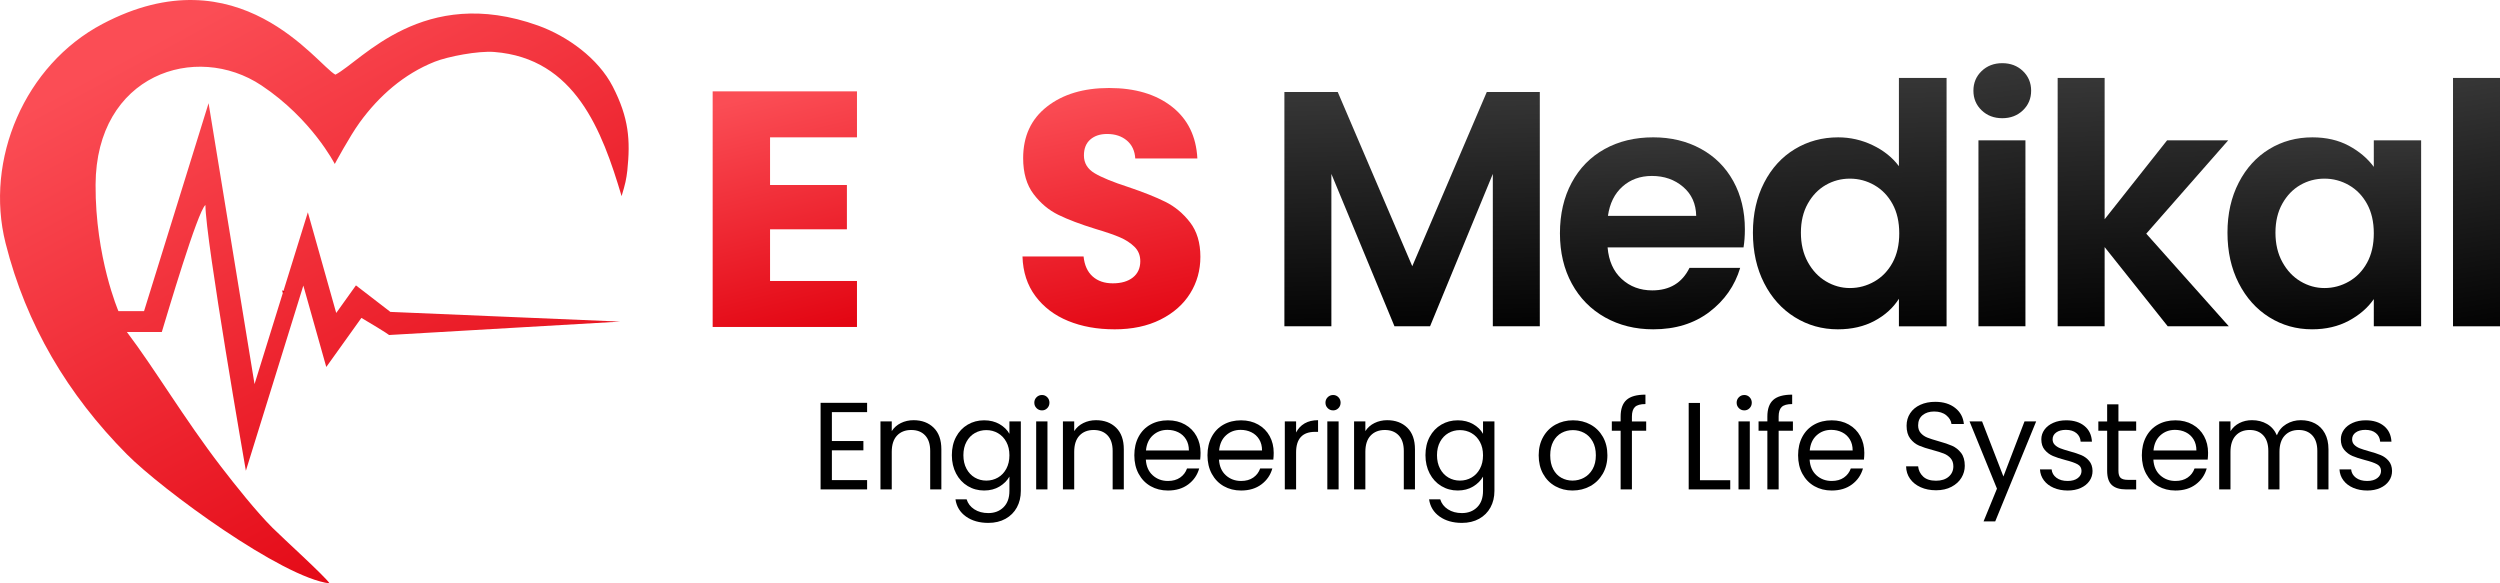 <svg xmlns="http://www.w3.org/2000/svg" xmlns:xlink="http://www.w3.org/1999/xlink" xmlns:xodm="http://www.corel.com/coreldraw/odm/2003" xml:space="preserve" width="128.092mm" height="29.892mm" style="shape-rendering:geometricPrecision; text-rendering:geometricPrecision; image-rendering:optimizeQuality; fill-rule:evenodd; clip-rule:evenodd" viewBox="0 0 2381.4 555.72"> <defs> <style type="text/css"> .fil1 {fill:#E30613} .fil4 {fill:black;fill-rule:nonzero} .fil0 {fill:url(#id0)} .fil2 {fill:url(#id1);fill-rule:nonzero} .fil3 {fill:url(#id2);fill-rule:nonzero} </style> <linearGradient id="id0" gradientUnits="userSpaceOnUse" x1="434.52" y1="526.44" x2="164.3" y2="29.29"> <stop offset="0" style="stop-opacity:1; stop-color:#E30613"></stop> <stop offset="1" style="stop-opacity:1; stop-color:#FB4D55"></stop> </linearGradient> <linearGradient id="id1" gradientUnits="objectBoundingBox" xlink:href="#id0" x1="57.665%" y1="103.455%" x2="42.335%" y2="0%"> </linearGradient> <linearGradient id="id2" gradientUnits="objectBoundingBox" x1="51.494%" y1="106.32%" x2="48.506%" y2="0%"> <stop offset="0" style="stop-opacity:1; stop-color:black"></stop> <stop offset="1" style="stop-opacity:1; stop-color:#363636"></stop> </linearGradient> </defs> <g id="Katman_x0020_1">  <g id="_2235649998144"> <path class="fil0" d="M313.98 555.72c-4.57,-6.9 -44.79,-43.36 -54.37,-52.93 -15.48,-15.45 -35.54,-40.69 -49.05,-58.25 -34.77,-45.21 -63.5,-93.79 -89.68,-128.27l33.24 0c4.86,-15.91 34.3,-115.78 41.57,-120.97 -0.06,32.11 38.52,253.12 38.52,253.12 0.01,-0.01 54.74,-176.4 54.74,-176.4l21.85 77.55c0,0 33.47,-46.77 33.47,-46.77 26.48,15.67 26.27,16.31 26.27,16.31l220.27 -12.78 -218.94 -9.23 -32.81 -25.27 -18.79 26.28 -27.01 -95.89c0,0 -50.79,163.66 -50.79,163.66 0,0 -43.78,-267.59 -43.78,-267.59 0,0 -61.48,198.1 -61.48,198.1l-24.38 0c0,0 -22.08,-51.11 -21.78,-120.44 0.46,-105.14 95.63,-136.16 158.05,-94.58 48.01,31.98 69.8,74.82 69.8,74.82 0,0 14.11,-26.3 23.73,-39.55 18.34,-25.25 42.13,-46.2 71.46,-57.85 12.51,-4.97 41.28,-10.51 56.68,-9.3 77.14,6.03 102.82,75.05 121.34,137.33 3.63,-11.96 4.42,-15.82 5.45,-24.33 3,-28.95 1.55,-50.07 -13.87,-80.06 -13.78,-26.8 -43.1,-48.03 -71.2,-58.11 -109.22,-39.17 -167.82,33.61 -192.99,46.79 -17.44,-9.24 -91.64,-117.14 -221.98,-48.26 -73.95,39.08 -112.28,129.07 -92.21,208.76 19.58,77.75 59.27,144.35 115.41,200.98 33.86,34.16 148.21,117.7 193.27,123.12z"></path> <polygon class="fil1" points="268.71,276.6 269.41,279.12 271.44,277.53 "></polygon> <polygon class="fil2" points="733.52,130.82 733.52,176.22 806.73,176.22 806.73,218.42 733.52,218.42 733.52,267.65 816.32,267.65 816.32,311.45 678.85,311.45 678.85,87.02 816.32,87.02 816.32,130.82 "></polygon> <polygon id="_1" class="fil2" points="894.51,269.25 966.13,269.25 966.13,311.45 839.84,311.45 839.84,87.02 894.51,87.02 "></polygon> <path id="_2" class="fil2" d="M1061.58 313.69c-16.41,0 -31.12,-2.66 -44.12,-7.99 -13,-5.33 -23.39,-13.21 -31.17,-23.66 -7.78,-10.44 -11.88,-23.02 -12.31,-37.73l58.19 0c0.85,8.31 3.73,14.65 8.63,19.02 4.9,4.37 11.3,6.55 19.18,6.55 8.1,0 14.49,-1.86 19.18,-5.59 4.69,-3.73 7.03,-8.9 7.03,-15.51 0,-5.54 -1.86,-10.12 -5.59,-13.75 -3.73,-3.62 -8.31,-6.61 -13.75,-8.95 -5.43,-2.35 -13.16,-5.01 -23.18,-7.99 -14.49,-4.47 -26.32,-8.95 -35.49,-13.43 -9.17,-4.48 -17.05,-11.08 -23.66,-19.82 -6.61,-8.74 -9.91,-20.14 -9.91,-34.21 0,-20.89 7.57,-37.25 22.7,-49.08 15.13,-11.83 34.85,-17.74 59.15,-17.74 24.72,0 44.65,5.91 59.79,17.74 15.13,11.83 23.23,28.29 24.3,49.4l-59.15 0c-0.43,-7.25 -3.09,-12.95 -7.99,-17.1 -4.9,-4.16 -11.19,-6.24 -18.86,-6.24 -6.61,0 -11.94,1.76 -15.99,5.28 -4.05,3.52 -6.07,8.58 -6.07,15.19 0,7.25 3.41,12.89 10.23,16.95 6.82,4.05 17.48,8.42 31.97,13.11 14.49,4.9 26.27,9.59 35.33,14.07 9.06,4.47 16.89,10.98 23.5,19.5 6.61,8.53 9.91,19.5 9.91,32.93 0,12.79 -3.25,24.4 -9.75,34.85 -6.5,10.44 -15.93,18.76 -28.29,24.94 -12.36,6.18 -26.96,9.27 -43.8,9.27z"></path> <polygon class="fil3" points="1466.76,87.66 1466.76,310.81 1422,310.81 1422,165.67 1362.21,310.81 1328.32,310.81 1268.22,165.67 1268.22,310.81 1223.46,310.81 1223.46,87.66 1274.29,87.66 1345.27,253.59 1416.24,87.66 "></polygon> <path id="_1_0" class="fil3" d="M1662.09 218.42c0,6.39 -0.43,12.15 -1.28,17.26l-129.48 0c1.07,12.79 5.54,22.81 13.43,30.05 7.89,7.25 17.58,10.87 29.09,10.87 16.62,0 28.45,-7.14 35.49,-21.42l48.28 0c-5.11,17.05 -14.92,31.06 -29.41,42.04 -14.49,10.98 -32.29,16.47 -53.39,16.47 -17.05,0 -32.35,-3.78 -45.88,-11.35 -13.53,-7.57 -24.08,-18.28 -31.65,-32.13 -7.57,-13.85 -11.35,-29.84 -11.35,-47.96 0,-18.33 3.73,-34.42 11.19,-48.28 7.46,-13.85 17.9,-24.51 31.33,-31.97 13.43,-7.46 28.88,-11.19 46.36,-11.19 16.84,0 31.92,3.62 45.24,10.87 13.32,7.25 23.66,17.53 31.01,30.85 7.35,13.32 11.03,28.61 11.03,45.88zm-46.36 -12.79c-0.21,-11.51 -4.37,-20.73 -12.47,-27.65 -8.1,-6.93 -18.01,-10.39 -29.73,-10.39 -11.08,0 -20.41,3.36 -27.97,10.07 -7.57,6.71 -12.2,16.04 -13.91,27.97l84.08 0z"></path> <path id="_2_1" class="fil3" d="M1669.76 221.62c0,-17.9 3.57,-33.78 10.71,-47.64 7.14,-13.85 16.89,-24.51 29.25,-31.97 12.36,-7.46 26.11,-11.19 41.24,-11.19 11.51,0 22.49,2.5 32.93,7.51 10.44,5.01 18.76,11.67 24.94,19.98l0 -84.08 45.4 0 0 236.59 -45.4 0 0 -26.22c-5.54,8.74 -13.32,15.77 -23.34,21.1 -10.02,5.33 -21.63,7.99 -34.85,7.99 -14.92,0 -28.56,-3.84 -40.92,-11.51 -12.36,-7.67 -22.11,-18.49 -29.25,-32.45 -7.14,-13.96 -10.71,-30 -10.71,-48.12zm139.39 0.64c0,-10.87 -2.13,-20.19 -6.4,-27.97 -4.26,-7.78 -10.02,-13.75 -17.26,-17.9 -7.25,-4.16 -15.03,-6.23 -23.34,-6.23 -8.31,0 -15.98,2.02 -23.02,6.07 -7.03,4.05 -12.74,9.96 -17.1,17.74 -4.37,7.78 -6.56,17 -6.56,27.65 0,10.66 2.18,19.98 6.56,27.97 4.37,7.99 10.12,14.12 17.26,18.38 7.14,4.26 14.76,6.4 22.86,6.4 8.31,0 16.09,-2.08 23.34,-6.24 7.25,-4.16 13,-10.12 17.26,-17.9 4.26,-7.78 6.4,-17.1 6.4,-27.97z"></path> <path id="_3" class="fil3" d="M1907.29 112.59c-7.88,0 -14.44,-2.5 -19.66,-7.51 -5.22,-5.01 -7.83,-11.24 -7.83,-18.7 0,-7.46 2.61,-13.69 7.83,-18.7 5.22,-5.01 11.78,-7.51 19.66,-7.51 7.89,0 14.44,2.5 19.66,7.51 5.22,5.01 7.83,11.24 7.83,18.7 0,7.46 -2.61,13.69 -7.83,18.7 -5.22,5.01 -11.78,7.51 -19.66,7.51zm22.06 21.1l0 177.12 -44.76 0 0 -177.12 44.76 0z"></path> <polygon id="_4" class="fil3" points="2064.9,310.81 2004.79,235.36 2004.79,310.81 1960.04,310.81 1960.04,74.23 2004.79,74.23 2004.79,208.83 2064.26,133.7 2122.45,133.7 2044.44,222.57 2123.09,310.81 "></polygon> <path id="_5" class="fil3" d="M2121.8 221.62c0,-17.9 3.57,-33.78 10.71,-47.64 7.14,-13.85 16.84,-24.51 29.09,-31.97 12.26,-7.46 25.95,-11.19 41.08,-11.19 13.21,0 24.78,2.66 34.69,7.99 9.91,5.33 17.85,12.04 23.82,20.14l0 -25.26 45.08 0 0 177.12 -45.08 0 0 -25.9c-5.76,8.31 -13.69,15.19 -23.82,20.62 -10.12,5.43 -21.79,8.15 -35.01,8.15 -14.92,0 -28.51,-3.84 -40.76,-11.51 -12.26,-7.67 -21.95,-18.49 -29.09,-32.45 -7.14,-13.96 -10.71,-30 -10.71,-48.12zm139.39 0.64c0,-10.87 -2.13,-20.19 -6.4,-27.97 -4.26,-7.78 -10.02,-13.75 -17.26,-17.9 -7.25,-4.16 -15.03,-6.23 -23.34,-6.23 -8.31,0 -15.98,2.02 -23.02,6.07 -7.03,4.05 -12.74,9.96 -17.1,17.74 -4.37,7.78 -6.56,17 -6.56,27.65 0,10.66 2.18,19.98 6.56,27.97 4.37,7.99 10.12,14.12 17.26,18.38 7.14,4.26 14.76,6.4 22.86,6.4 8.31,0 16.09,-2.08 23.34,-6.24 7.25,-4.16 13,-10.12 17.26,-17.9 4.26,-7.78 6.4,-17.1 6.4,-27.97z"></path> <polygon id="_6" class="fil3" points="2381.4,74.23 2381.4,310.81 2336.64,310.81 2336.64,74.23 "></polygon> <polygon class="fil4" points="792.42,392.57 792.42,420.1 822.43,420.1 822.43,428.96 792.42,428.96 792.42,457.32 825.97,457.32 825.97,466.18 781.66,466.18 781.66,383.71 825.97,383.71 825.97,392.57 "></polygon> <path id="_1_2" class="fil4" d="M870.24 400.25c7.88,0 14.26,2.38 19.14,7.15 4.88,4.77 7.32,11.64 7.32,20.62l0 38.16 -10.63 0 0 -36.63c0,-6.46 -1.61,-11.4 -4.84,-14.83 -3.23,-3.43 -7.64,-5.14 -13.23,-5.14 -5.67,0 -10.18,1.77 -13.53,5.32 -3.35,3.55 -5.02,8.7 -5.02,15.48l0 35.8 -10.75 0 0 -64.75 10.75 0 0 9.22c2.13,-3.31 5.02,-5.87 8.68,-7.68 3.66,-1.81 7.7,-2.72 12.11,-2.72z"></path> <path id="_2_3" class="fil4" d="M937.43 400.36c5.59,0 10.49,1.22 14.71,3.66 4.21,2.44 7.35,5.51 9.39,9.22l0 -11.81 10.87 0 0 66.17c0,5.91 -1.26,11.16 -3.78,15.77 -2.52,4.61 -6.13,8.21 -10.81,10.81 -4.68,2.6 -10.14,3.9 -16.36,3.9 -8.51,0 -15.6,-2.01 -21.27,-6.03 -5.67,-4.02 -9.02,-9.49 -10.04,-16.42l10.63 0c1.18,3.94 3.62,7.11 7.32,9.51 3.7,2.4 8.15,3.6 13.35,3.6 5.91,0 10.73,-1.85 14.48,-5.55 3.74,-3.7 5.61,-8.9 5.61,-15.6l0 -13.59c-2.13,3.78 -5.28,6.93 -9.45,9.45 -4.17,2.52 -9.06,3.78 -14.65,3.78 -5.75,0 -10.97,-1.42 -15.66,-4.25 -4.69,-2.84 -8.37,-6.81 -11.05,-11.93 -2.68,-5.12 -4.02,-10.95 -4.02,-17.49 0,-6.62 1.34,-12.42 4.02,-17.43 2.68,-5 6.36,-8.88 11.05,-11.64 4.69,-2.76 9.91,-4.13 15.66,-4.13zm24.1 33.32c0,-4.88 -0.98,-9.14 -2.95,-12.76 -1.97,-3.62 -4.63,-6.4 -7.98,-8.33 -3.35,-1.93 -7.03,-2.89 -11.05,-2.89 -4.02,0 -7.68,0.94 -10.99,2.84 -3.31,1.89 -5.95,4.65 -7.92,8.27 -1.97,3.62 -2.95,7.88 -2.95,12.76 0,4.96 0.99,9.28 2.95,12.94 1.97,3.66 4.61,6.46 7.92,8.39 3.31,1.93 6.97,2.89 10.99,2.89 4.02,0 7.7,-0.96 11.05,-2.89 3.35,-1.93 6,-4.73 7.98,-8.39 1.97,-3.66 2.95,-7.93 2.95,-12.82z"></path> <path id="_3_4" class="fil4" d="M992.57 390.91c-2.05,0 -3.78,-0.71 -5.2,-2.13 -1.42,-1.42 -2.13,-3.15 -2.13,-5.2 0,-2.05 0.71,-3.78 2.13,-5.2 1.42,-1.42 3.15,-2.13 5.2,-2.13 1.97,0 3.64,0.71 5.02,2.13 1.38,1.42 2.07,3.15 2.07,5.2 0,2.05 -0.69,3.78 -2.07,5.2 -1.38,1.42 -3.05,2.13 -5.02,2.13zm5.2 10.52l0 64.75 -10.75 0 0 -64.75 10.75 0z"></path> <path id="_4_5" class="fil4" d="M1044.04 400.25c7.88,0 14.26,2.38 19.14,7.15 4.88,4.77 7.32,11.64 7.32,20.62l0 38.16 -10.63 0 0 -36.63c0,-6.46 -1.61,-11.4 -4.84,-14.83 -3.23,-3.43 -7.64,-5.14 -13.23,-5.14 -5.67,0 -10.18,1.77 -13.53,5.32 -3.35,3.55 -5.02,8.7 -5.02,15.48l0 35.8 -10.75 0 0 -64.75 10.75 0 0 9.22c2.13,-3.31 5.02,-5.87 8.68,-7.68 3.66,-1.81 7.7,-2.72 12.11,-2.72z"></path> <path id="_5_6" class="fil4" d="M1143.6 431.32c0,2.05 -0.12,4.21 -0.36,6.5l-51.75 0c0.39,6.38 2.58,11.36 6.56,14.95 3.98,3.58 8.8,5.37 14.48,5.37 4.65,0 8.53,-1.08 11.64,-3.25 3.11,-2.17 5.3,-5.06 6.56,-8.68l11.58 0c-1.73,6.22 -5.2,11.28 -10.4,15.18 -5.2,3.9 -11.66,5.85 -19.38,5.85 -6.14,0 -11.64,-1.38 -16.48,-4.13 -4.84,-2.76 -8.64,-6.68 -11.4,-11.76 -2.76,-5.08 -4.13,-10.97 -4.13,-17.66 0,-6.69 1.34,-12.56 4.02,-17.6 2.68,-5.04 6.44,-8.92 11.28,-11.64 4.84,-2.72 10.42,-4.08 16.72,-4.08 6.14,0 11.58,1.34 16.3,4.02 4.73,2.68 8.37,6.36 10.93,11.05 2.56,4.69 3.84,9.98 3.84,15.89zm-11.11 -2.25c0,-4.1 -0.91,-7.62 -2.72,-10.57 -1.81,-2.95 -4.27,-5.2 -7.38,-6.73 -3.11,-1.54 -6.56,-2.3 -10.34,-2.3 -5.43,0 -10.06,1.73 -13.88,5.2 -3.82,3.47 -6.01,8.27 -6.56,14.41l40.88 0z"></path> <path id="_6_7" class="fil4" d="M1213.28 431.32c0,2.05 -0.12,4.21 -0.36,6.5l-51.75 0c0.39,6.38 2.58,11.36 6.56,14.95 3.98,3.58 8.8,5.37 14.48,5.37 4.65,0 8.53,-1.08 11.64,-3.25 3.11,-2.17 5.3,-5.06 6.56,-8.68l11.58 0c-1.73,6.22 -5.2,11.28 -10.4,15.18 -5.2,3.9 -11.66,5.85 -19.38,5.85 -6.14,0 -11.64,-1.38 -16.48,-4.13 -4.84,-2.76 -8.64,-6.68 -11.4,-11.76 -2.76,-5.08 -4.13,-10.97 -4.13,-17.66 0,-6.69 1.34,-12.56 4.02,-17.6 2.68,-5.04 6.44,-8.92 11.28,-11.64 4.84,-2.72 10.42,-4.08 16.72,-4.08 6.14,0 11.58,1.34 16.3,4.02 4.73,2.68 8.37,6.36 10.93,11.05 2.56,4.69 3.84,9.98 3.84,15.89zm-11.11 -2.25c0,-4.1 -0.91,-7.62 -2.72,-10.57 -1.81,-2.95 -4.27,-5.2 -7.38,-6.73 -3.11,-1.54 -6.56,-2.3 -10.34,-2.3 -5.43,0 -10.06,1.73 -13.88,5.2 -3.82,3.47 -6.01,8.27 -6.56,14.41l40.88 0z"></path> <path id="_7" class="fil4" d="M1234.62 411.94c1.89,-3.7 4.59,-6.58 8.09,-8.62 3.51,-2.05 7.78,-3.07 12.82,-3.07l0 11.11 -2.84 0c-12.05,0 -18.08,6.54 -18.08,19.61l0 35.21 -10.75 0 0 -64.75 10.75 0 0 10.52z"></path> <path id="_8" class="fil4" d="M1269.91 390.91c-2.05,0 -3.78,-0.71 -5.2,-2.13 -1.42,-1.42 -2.13,-3.15 -2.13,-5.2 0,-2.05 0.71,-3.78 2.13,-5.2 1.42,-1.42 3.15,-2.13 5.2,-2.13 1.97,0 3.64,0.71 5.02,2.13 1.38,1.42 2.07,3.15 2.07,5.2 0,2.05 -0.69,3.78 -2.07,5.2 -1.38,1.42 -3.05,2.13 -5.02,2.13zm5.2 10.52l0 64.75 -10.75 0 0 -64.75 10.75 0z"></path> <path id="_9" class="fil4" d="M1321.38 400.25c7.88,0 14.26,2.38 19.14,7.15 4.88,4.77 7.32,11.64 7.32,20.62l0 38.16 -10.63 0 0 -36.63c0,-6.46 -1.61,-11.4 -4.84,-14.83 -3.23,-3.43 -7.64,-5.14 -13.23,-5.14 -5.67,0 -10.18,1.77 -13.53,5.32 -3.35,3.55 -5.02,8.7 -5.02,15.48l0 35.8 -10.75 0 0 -64.75 10.75 0 0 9.22c2.13,-3.31 5.02,-5.87 8.68,-7.68 3.66,-1.81 7.7,-2.72 12.11,-2.72z"></path> <path id="_10" class="fil4" d="M1388.57 400.36c5.59,0 10.49,1.22 14.71,3.66 4.21,2.44 7.35,5.51 9.39,9.22l0 -11.81 10.87 0 0 66.17c0,5.91 -1.26,11.16 -3.78,15.77 -2.52,4.61 -6.13,8.21 -10.81,10.81 -4.68,2.6 -10.14,3.9 -16.36,3.9 -8.51,0 -15.6,-2.01 -21.27,-6.03 -5.67,-4.02 -9.02,-9.49 -10.04,-16.42l10.63 0c1.18,3.94 3.62,7.11 7.32,9.51 3.7,2.4 8.15,3.6 13.35,3.6 5.91,0 10.73,-1.85 14.48,-5.55 3.74,-3.7 5.61,-8.9 5.61,-15.6l0 -13.59c-2.13,3.78 -5.28,6.93 -9.45,9.45 -4.17,2.52 -9.06,3.78 -14.65,3.78 -5.75,0 -10.97,-1.42 -15.66,-4.25 -4.69,-2.84 -8.37,-6.81 -11.05,-11.93 -2.68,-5.12 -4.02,-10.95 -4.02,-17.49 0,-6.62 1.34,-12.42 4.02,-17.43 2.68,-5 6.36,-8.88 11.05,-11.64 4.69,-2.76 9.91,-4.13 15.66,-4.13zm24.1 33.32c0,-4.88 -0.98,-9.14 -2.95,-12.76 -1.97,-3.62 -4.63,-6.4 -7.98,-8.33 -3.35,-1.93 -7.03,-2.89 -11.05,-2.89 -4.02,0 -7.68,0.94 -10.99,2.84 -3.31,1.89 -5.95,4.65 -7.92,8.27 -1.97,3.62 -2.95,7.88 -2.95,12.76 0,4.96 0.99,9.28 2.95,12.94 1.97,3.66 4.61,6.46 7.92,8.39 3.31,1.93 6.97,2.89 10.99,2.89 4.02,0 7.7,-0.96 11.05,-2.89 3.35,-1.93 6,-4.73 7.98,-8.39 1.97,-3.66 2.95,-7.93 2.95,-12.82z"></path> <path id="_11" class="fil4" d="M1497.94 467.24c-6.07,0 -11.56,-1.38 -16.48,-4.13 -4.92,-2.76 -8.78,-6.68 -11.58,-11.76 -2.8,-5.08 -4.19,-10.97 -4.19,-17.66 0,-6.62 1.44,-12.47 4.31,-17.55 2.88,-5.08 6.8,-8.98 11.76,-11.7 4.96,-2.72 10.52,-4.08 16.66,-4.08 6.14,0 11.7,1.36 16.66,4.08 4.96,2.72 8.88,6.6 11.76,11.64 2.88,5.04 4.31,10.91 4.31,17.6 0,6.69 -1.48,12.58 -4.43,17.66 -2.95,5.08 -6.95,9 -11.99,11.76 -5.04,2.76 -10.63,4.13 -16.78,4.13zm0 -9.45c3.86,0 7.48,-0.91 10.87,-2.72 3.39,-1.81 6.12,-4.53 8.21,-8.15 2.09,-3.62 3.13,-8.04 3.13,-13.23 0,-5.2 -1.02,-9.61 -3.07,-13.23 -2.05,-3.62 -4.73,-6.32 -8.03,-8.09 -3.31,-1.77 -6.89,-2.66 -10.75,-2.66 -3.94,0 -7.54,0.88 -10.81,2.66 -3.27,1.77 -5.89,4.47 -7.86,8.09 -1.97,3.62 -2.95,8.04 -2.95,13.23 0,5.28 0.96,9.73 2.89,13.35 1.93,3.62 4.51,6.32 7.74,8.09 3.23,1.77 6.77,2.66 10.63,2.66z"></path> <path id="_12" class="fil4" d="M1568.09 410.29l-13.59 0 0 55.89 -10.75 0 0 -55.89 -8.39 0 0 -8.86 8.39 0 0 -4.61c0,-7.25 1.87,-12.54 5.61,-15.89 3.74,-3.35 9.75,-5.02 18.02,-5.02l0 8.98c-4.73,0 -8.06,0.92 -9.99,2.78 -1.93,1.85 -2.89,4.9 -2.89,9.16l0 4.61 13.59 0 0 8.86z"></path> <polygon id="_13" class="fil4" points="1619.33,457.43 1648.16,457.43 1648.16,466.18 1608.58,466.18 1608.58,383.82 1619.33,383.82 "></polygon> <path id="_14" class="fil4" d="M1661.59 390.91c-2.05,0 -3.78,-0.71 -5.2,-2.13 -1.42,-1.42 -2.13,-3.15 -2.13,-5.2 0,-2.05 0.71,-3.78 2.13,-5.2 1.42,-1.42 3.15,-2.13 5.2,-2.13 1.97,0 3.64,0.71 5.02,2.13 1.38,1.42 2.07,3.15 2.07,5.2 0,2.05 -0.69,3.78 -2.07,5.2 -1.38,1.42 -3.05,2.13 -5.02,2.13zm5.2 10.52l0 64.75 -10.75 0 0 -64.75 10.75 0z"></path> <path id="_15" class="fil4" d="M1707.86 410.29l-13.59 0 0 55.89 -10.75 0 0 -55.89 -8.39 0 0 -8.86 8.39 0 0 -4.61c0,-7.25 1.87,-12.54 5.61,-15.89 3.74,-3.35 9.75,-5.02 18.02,-5.02l0 8.98c-4.73,0 -8.06,0.92 -9.99,2.78 -1.93,1.85 -2.89,4.9 -2.89,9.16l0 4.61 13.59 0 0 8.86z"></path> <path id="_16" class="fil4" d="M1775.88 431.32c0,2.05 -0.12,4.21 -0.36,6.5l-51.75 0c0.39,6.38 2.58,11.36 6.56,14.95 3.98,3.58 8.8,5.37 14.48,5.37 4.65,0 8.53,-1.08 11.64,-3.25 3.11,-2.17 5.3,-5.06 6.56,-8.68l11.58 0c-1.73,6.22 -5.2,11.28 -10.4,15.18 -5.2,3.9 -11.66,5.85 -19.38,5.85 -6.14,0 -11.64,-1.38 -16.48,-4.13 -4.84,-2.76 -8.64,-6.68 -11.4,-11.76 -2.76,-5.08 -4.13,-10.97 -4.13,-17.66 0,-6.69 1.34,-12.56 4.02,-17.6 2.68,-5.04 6.44,-8.92 11.28,-11.64 4.84,-2.72 10.42,-4.08 16.72,-4.08 6.14,0 11.58,1.34 16.3,4.02 4.73,2.68 8.37,6.36 10.93,11.05 2.56,4.69 3.84,9.98 3.84,15.89zm-11.11 -2.25c0,-4.1 -0.91,-7.62 -2.72,-10.57 -1.81,-2.95 -4.27,-5.2 -7.38,-6.73 -3.11,-1.54 -6.56,-2.3 -10.34,-2.3 -5.43,0 -10.06,1.73 -13.88,5.2 -3.82,3.47 -6.01,8.27 -6.56,14.41l40.88 0z"></path> <path id="_17" class="fil4" d="M1844.13 467c-5.44,0 -10.3,-0.96 -14.59,-2.89 -4.29,-1.93 -7.66,-4.61 -10.1,-8.04 -2.44,-3.43 -3.7,-7.38 -3.78,-11.87l11.46 0c0.39,3.86 1.99,7.11 4.79,9.75 2.8,2.64 6.87,3.96 12.23,3.96 5.12,0 9.16,-1.28 12.11,-3.84 2.95,-2.56 4.43,-5.85 4.43,-9.87 0,-3.15 -0.87,-5.71 -2.6,-7.68 -1.73,-1.97 -3.9,-3.47 -6.5,-4.49 -2.6,-1.02 -6.11,-2.13 -10.52,-3.31 -5.43,-1.42 -9.79,-2.84 -13.05,-4.25 -3.27,-1.42 -6.07,-3.64 -8.39,-6.68 -2.32,-3.03 -3.49,-7.11 -3.49,-12.23 0,-4.49 1.14,-8.47 3.43,-11.93 2.28,-3.47 5.49,-6.14 9.63,-8.03 4.14,-1.89 8.88,-2.84 14.24,-2.84 7.72,0 14.04,1.93 18.96,5.79 4.92,3.86 7.7,8.98 8.33,15.36l-11.81 0c-0.39,-3.15 -2.05,-5.93 -4.96,-8.33 -2.92,-2.4 -6.77,-3.6 -11.58,-3.6 -4.49,0 -8.15,1.16 -10.99,3.49 -2.84,2.32 -4.25,5.57 -4.25,9.75 0,2.99 0.85,5.43 2.54,7.32 1.69,1.89 3.78,3.33 6.26,4.31 2.48,0.98 5.97,2.11 10.46,3.37 5.44,1.5 9.81,2.97 13.12,4.43 3.31,1.46 6.14,3.7 8.51,6.74 2.36,3.03 3.55,7.15 3.55,12.35 0,4.02 -1.06,7.8 -3.19,11.34 -2.13,3.55 -5.28,6.42 -9.45,8.62 -4.18,2.21 -9.1,3.31 -14.77,3.31z"></path> <polygon id="_18" class="fil4" points="1939.56,401.43 1900.57,496.66 1889.46,496.66 1902.23,465.47 1876.11,401.43 1888.05,401.43 1908.37,453.89 1928.46,401.43 "></polygon> <path id="_19" class="fil4" d="M1969.65 467.24c-4.96,0 -9.41,-0.85 -13.35,-2.54 -3.94,-1.69 -7.05,-4.06 -9.33,-7.09 -2.28,-3.03 -3.55,-6.52 -3.78,-10.46l11.11 0c0.31,3.23 1.83,5.87 4.55,7.92 2.72,2.05 6.28,3.07 10.69,3.07 4.1,0 7.33,-0.91 9.69,-2.72 2.36,-1.81 3.54,-4.1 3.54,-6.85 0,-2.84 -1.26,-4.94 -3.78,-6.32 -2.52,-1.38 -6.42,-2.74 -11.7,-4.08 -4.81,-1.26 -8.72,-2.54 -11.76,-3.84 -3.03,-1.3 -5.63,-3.23 -7.8,-5.79 -2.17,-2.56 -3.25,-5.93 -3.25,-10.1 0,-3.31 0.99,-6.34 2.95,-9.1 1.97,-2.76 4.76,-4.94 8.39,-6.56 3.62,-1.62 7.76,-2.42 12.41,-2.42 7.17,0 12.96,1.81 17.37,5.43 4.41,3.62 6.77,8.59 7.09,14.89l-10.75 0c-0.24,-3.39 -1.6,-6.1 -4.08,-8.15 -2.48,-2.05 -5.81,-3.07 -9.98,-3.07 -3.86,0 -6.93,0.83 -9.22,2.48 -2.28,1.65 -3.43,3.82 -3.43,6.5 0,2.13 0.69,3.88 2.07,5.26 1.38,1.38 3.11,2.48 5.2,3.31 2.09,0.83 4.98,1.75 8.68,2.78 4.65,1.26 8.43,2.5 11.34,3.72 2.92,1.22 5.42,3.05 7.5,5.49 2.09,2.44 3.17,5.63 3.25,9.57 0,3.54 -0.98,6.73 -2.95,9.57 -1.97,2.84 -4.75,5.06 -8.33,6.68 -3.58,1.62 -7.7,2.42 -12.35,2.42z"></path> <path id="_20" class="fil4" d="M2017.94 410.29l0 38.16c0,3.15 0.67,5.38 2.01,6.68 1.34,1.3 3.66,1.95 6.97,1.95l7.92 0 0 9.1 -9.69 0c-5.99,0 -10.48,-1.38 -13.47,-4.13 -2.99,-2.76 -4.49,-7.29 -4.49,-13.59l0 -38.16 -8.39 0 0 -8.86 8.39 0 0 -16.3 10.75 0 0 16.3 16.9 0 0 8.86 -16.9 0z"></path> <path id="_21" class="fil4" d="M2103.32 431.32c0,2.05 -0.12,4.21 -0.36,6.5l-51.75 0c0.39,6.38 2.58,11.36 6.56,14.95 3.98,3.58 8.8,5.37 14.48,5.37 4.65,0 8.53,-1.08 11.64,-3.25 3.11,-2.17 5.3,-5.06 6.56,-8.68l11.58 0c-1.73,6.22 -5.2,11.28 -10.4,15.18 -5.2,3.9 -11.66,5.85 -19.38,5.85 -6.14,0 -11.64,-1.38 -16.48,-4.13 -4.84,-2.76 -8.64,-6.68 -11.4,-11.76 -2.76,-5.08 -4.13,-10.97 -4.13,-17.66 0,-6.69 1.34,-12.56 4.02,-17.6 2.68,-5.04 6.44,-8.92 11.28,-11.64 4.84,-2.72 10.42,-4.08 16.72,-4.08 6.14,0 11.58,1.34 16.3,4.02 4.73,2.68 8.37,6.36 10.93,11.05 2.56,4.69 3.84,9.98 3.84,15.89zm-11.11 -2.25c0,-4.1 -0.91,-7.62 -2.72,-10.57 -1.81,-2.95 -4.27,-5.2 -7.38,-6.73 -3.11,-1.54 -6.56,-2.3 -10.34,-2.3 -5.43,0 -10.06,1.73 -13.88,5.2 -3.82,3.47 -6.01,8.27 -6.56,14.41l40.88 0z"></path> <path id="_22" class="fil4" d="M2191.78 400.25c5.04,0 9.53,1.04 13.47,3.13 3.94,2.09 7.05,5.22 9.33,9.39 2.28,4.18 3.43,9.25 3.43,15.24l0 38.16 -10.63 0 0 -36.63c0,-6.46 -1.6,-11.4 -4.79,-14.83 -3.19,-3.43 -7.5,-5.14 -12.94,-5.14 -5.59,0 -10.04,1.79 -13.35,5.38 -3.31,3.58 -4.96,8.76 -4.96,15.54l0 35.68 -10.63 0 0 -36.63c0,-6.46 -1.6,-11.4 -4.79,-14.83 -3.19,-3.43 -7.5,-5.14 -12.94,-5.14 -5.59,0 -10.04,1.79 -13.35,5.38 -3.31,3.58 -4.96,8.76 -4.96,15.54l0 35.68 -10.75 0 0 -64.75 10.75 0 0 9.33c2.13,-3.39 4.98,-5.99 8.56,-7.8 3.58,-1.81 7.54,-2.72 11.88,-2.72 5.43,0 10.24,1.22 14.41,3.66 4.18,2.44 7.29,6.03 9.33,10.75 1.81,-4.57 4.8,-8.11 8.98,-10.63 4.17,-2.52 8.82,-3.78 13.94,-3.78z"></path> <path id="_23" class="fil4" d="M2254.95 467.24c-4.96,0 -9.41,-0.85 -13.35,-2.54 -3.94,-1.69 -7.05,-4.06 -9.33,-7.09 -2.28,-3.03 -3.55,-6.52 -3.78,-10.46l11.11 0c0.31,3.23 1.83,5.87 4.55,7.92 2.72,2.05 6.28,3.07 10.69,3.07 4.1,0 7.33,-0.91 9.69,-2.72 2.36,-1.81 3.54,-4.1 3.54,-6.85 0,-2.84 -1.26,-4.94 -3.78,-6.32 -2.52,-1.38 -6.42,-2.74 -11.7,-4.08 -4.81,-1.26 -8.72,-2.54 -11.76,-3.84 -3.03,-1.3 -5.63,-3.23 -7.8,-5.79 -2.17,-2.56 -3.25,-5.93 -3.25,-10.1 0,-3.31 0.99,-6.34 2.95,-9.1 1.97,-2.76 4.76,-4.94 8.39,-6.56 3.62,-1.62 7.76,-2.42 12.41,-2.42 7.17,0 12.96,1.81 17.37,5.43 4.41,3.62 6.77,8.59 7.09,14.89l-10.75 0c-0.24,-3.39 -1.6,-6.1 -4.08,-8.15 -2.48,-2.05 -5.81,-3.07 -9.98,-3.07 -3.86,0 -6.93,0.83 -9.22,2.48 -2.28,1.65 -3.43,3.82 -3.43,6.5 0,2.13 0.69,3.88 2.07,5.26 1.38,1.38 3.11,2.48 5.2,3.31 2.09,0.83 4.98,1.75 8.68,2.78 4.65,1.26 8.43,2.5 11.34,3.72 2.92,1.22 5.42,3.05 7.5,5.49 2.09,2.44 3.17,5.63 3.25,9.57 0,3.54 -0.98,6.73 -2.95,9.57 -1.97,2.84 -4.75,5.06 -8.33,6.68 -3.58,1.62 -7.7,2.42 -12.35,2.42z"></path> </g> </g> </svg>